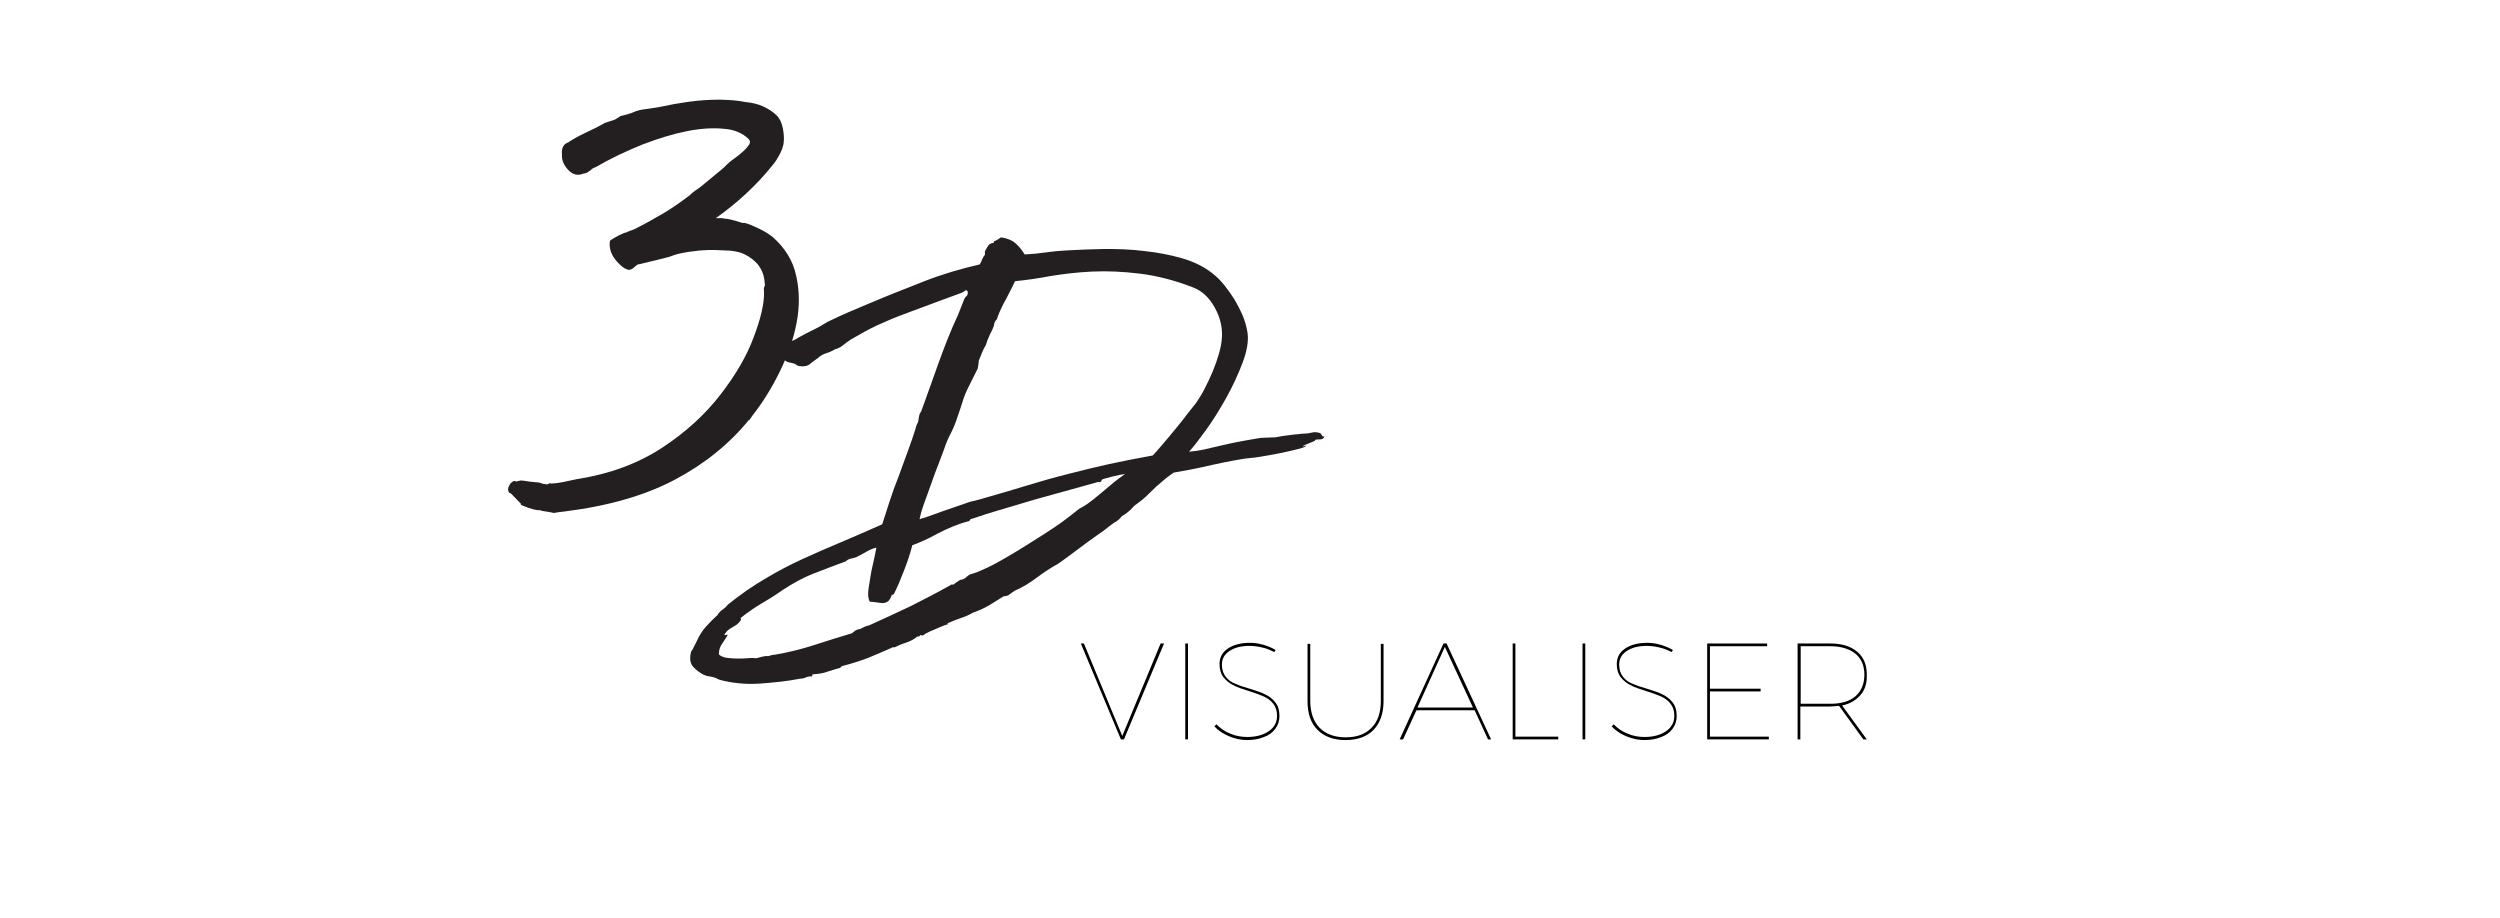 <?xml version="1.0" encoding="utf-8"?>
<!-- Generator: Adobe Illustrator 21.1.0, SVG Export Plug-In . SVG Version: 6.00 Build 0)  -->
<svg version="1.1" id="Layer_1" xmlns="http://www.w3.org/2000/svg" xmlns:xlink="http://www.w3.org/1999/xlink" x="0px" y="0px"
	 viewBox="0 0 730 268" style="enable-background:new 0 0 730 268;" xml:space="preserve">
<style type="text/css">
	.st0{fill:#231F20;}
</style>
<g id="_x33_D_Visualiser">
	<g>
		<g>
			<path class="st0" d="M218.7,122.6c-5.8,7.1-13,12.9-21.7,17.5s-19.5,7.7-32.5,9.3c-1,0.1-1.8,0.2-2.2,0.3s-0.8,0.1-1,0
				c-0.3-0.1-0.6-0.1-1-0.2c-0.3-0.1-1-0.1-1.9-0.3c-0.1,0-0.2,0-0.3-0.1s-0.3-0.1-0.5-0.1c-0.6,0-1.2-0.1-2-0.3s-1.9-0.6-3.6-1.3
				l0.2-0.2l-3-3.1c-0.5-0.1-0.7-0.4-0.8-0.9s0-0.9,0.3-1.4c0.2-0.5,0.5-0.8,0.9-1.1c0.3-0.3,0.8-0.3,1.2-0.1l1.2-0.3
				c0.5,0,1.3,0.1,2.4,0.3l1.9,0.2c0.8,0,1.6,0.2,2.3,0.5c0.2,0,0.5,0,0.8,0.1s0.7,0,1.1-0.3c0.2,0.1,0.8,0.1,1.8,0s3-0.5,6.2-1.2
				c9.6-1.5,17.9-4.6,24.9-9.2c7-4.6,12.6-9.8,17-15.5s7.7-11.3,9.7-16.8c2.1-5.5,3.1-9.9,3-13.3c-0.1-0.6-0.1-1,0.1-1.4
				c0.2-0.3,0.2-0.6,0.1-0.9c0-0.6-0.1-1.4-0.4-2.5c-0.3-1.1-0.9-2.2-1.7-3.2c-0.9-1-2.1-2-3.7-2.8c-1.6-0.8-3.8-1.2-6.6-1.2
				c-1.2-0.1-2.5-0.1-3.9-0.1c-1.5,0.1-2.8,0.1-3.9,0.3c-1.2,0.1-2.5,0.3-4,0.6c-1.5,0.3-2.7,0.7-3.7,1.1l-1.9,0.5l-7,1.7l0.2-0.2
				l-0.9,0.5c-0.6,0.6-1.1,1-1.6,1.2s-1,0.1-1.6-0.3l0.2,0.2c-1.3-0.7-2.4-1.8-3.5-3.3c-1-1.5-1.5-3.2-1.2-5c0.8-0.6,1.6-1,2.3-1.4
				s1.3-0.6,1.9-0.9c0.3,0,0.8-0.2,1.4-0.5l1.4-0.5c3-1.5,5.9-3.1,8.6-4.7c2.7-1.6,5.2-3.4,7.6-5.2c0.6-0.6,1.2-1.1,1.8-1.5
				s1.2-0.8,1.8-1.3l6.3-5.2l1-1c0.6-0.6,1.3-1.2,2.2-1.8s1.7-1.3,2.5-2s1.4-1.4,1.8-2c0.4-0.6,0.4-1.2-0.1-1.7
				c-1.7-1.7-4.2-2.8-7.3-3c-3.1-0.3-6.7-0.1-10.7,0.7s-8.3,2.1-13,3.9c-4.7,1.9-9.4,4.1-14,6.8l0.2-0.2l-0.9,0.5
				c-0.3,0.3-0.8,0.7-1.3,1s-1,0.4-1.3,0.4c-1.6,0.7-3.1,0.3-4.4-1.1c-1.3-1.4-1.9-2.9-1.8-4.4c-0.2-2.1,0.5-3.3,2.1-3.7H166
				c1.4-0.9,3-1.8,4.9-2.7s3.8-1.8,5.7-2.9l3-1l1.6-1l1.9-0.5c1-0.3,1.9-0.6,2.5-0.9c0.6-0.2,1.3-0.4,1.9-0.5
				c0.6-0.1,1.4-0.2,2.2-0.3c0.8-0.1,1.9-0.3,3.1-0.5c2.7-0.6,5.5-1.1,8.4-1.5c3-0.4,5.9-0.6,9-0.6c1.3,0,2.6,0.1,4,0.2
				s2.5,0.3,3.5,0.5c3.7,0.3,6.8,1.7,9.2,4c0.8,0.9,1.4,2.1,1.7,3.7c0.3,1.5,0.4,3,0.2,4.5c-0.2,1-0.6,2.1-1.2,3.2
				c-0.6,1.1-1.2,2.1-1.9,2.9c-2.3,2.9-4.9,5.7-7.8,8.4c-2.9,2.7-5.9,5.1-8.9,7.2h1.4c0.3,0,0.7,0,1,0.1s0.7,0.1,1,0.1l2.1,0.5
				l2.3,0.7h0.7c1.2,0.3,2.5,0.9,4,1.6s2.8,1.5,4,2.4c3.7,3.2,6.1,7.1,7,11.5c1,4.4,1,9,0.1,13.7c-0.9,4.8-2.6,9.5-4.9,14.2
				c-2.3,4.7-4.9,8.9-7.8,12.6l-1.2,1.7L218.7,122.6z"/>
			<path class="st0" d="M386.7,127.5c-0.2,0.6-0.6,0.8-1.3,0.8c-0.7,0-1.1,0-1.4,0.2c0.1,0.1-0.1,0.3-0.7,0.5s-1.1,0.5-1.7,0.7
				s-1,0.4-1.2,0.6c-0.2,0.1,0.1,0.1,0.9-0.2c0.1,0.3-0.6,0.6-2.2,1c-1.5,0.4-3.3,0.8-5.2,1.2c-1.9,0.4-3.7,0.7-5.5,1
				c-1.7,0.3-2.7,0.4-3,0.4c-1.1,0.1-2.7,0.3-4.8,0.7c-2.1,0.4-4.2,0.8-6.4,1.3c-2.2,0.5-4.4,1-6.5,1.4s-3.8,0.7-5,0.9l-0.3,0.3
				v-0.1c-0.7,0.5-1.3,1-2,1.5c-0.7,0.6-1.6,1.4-2.8,2.4c-1,1-2.1,2-3.1,3c-1.1,1-2.2,1.8-3.3,2.6c-0.6,0.7-1.1,1.2-1.7,1.7
				s-1.2,0.9-2,1.4c-0.5,0.7-1,1.1-1.6,1.5c-0.6,0.3-1.2,0.8-1.9,1.3c-0.6,0.5-1.2,0.9-1.8,1.4c-0.7,0.5-1.3,0.9-2,1.4
				c-1.9,1.3-3.7,2.7-5.6,4.1c-1.9,1.4-3.7,2.8-5.6,4.1c-2.2,1.2-4.3,2.6-6.3,4.1s-4.1,2.8-6.4,3.8c-0.5,0.3-0.9,0.6-1.4,1
				s-1.1,0.6-1.8,0.6c-1.3,0.8-2.7,1.7-4.2,2.6c-1.5,0.9-3.1,1.6-4.8,2.2c-1.2,0.7-2.4,1.2-3.6,1.6c-1.2,0.4-2.5,0.9-3.8,1.5
				c-0.2-0.1-0.2-0.1,0,0.1c0.2,0.1,0.2,0.2,0,0.2c-0.7,0.2-1.2,0.4-1.7,0.6c-0.5,0.2-0.9,0.4-1.4,0.6c-0.7,0.3-1.4,0.6-2.1,0.9
				c-0.7,0.3-1.4,0.7-2.1,1.2c-0.4-0.2-0.6-0.2-0.8,0c-0.1,0.2-0.4,0.3-0.8,0.3c-0.8,0.7-1.9,1.3-3.1,1.7s-2.3,0.8-3.4,1.4h-0.6
				c-2.4,1.1-4.8,2.1-7.2,3.1c-2.4,0.9-4.9,1.7-7.6,2.4c-0.2,0.1-0.3,0.2-0.4,0.3c0,0.1-0.2,0.3-0.5,0.3c-1.3,0.4-2.5,0.7-3.6,1.1
				c-1.1,0.4-2.4,0.6-4,0.7c-0.2,0-0.3,0.1-0.2,0.3c0,0.2,0,0.3-0.2,0.3c-0.7,0-1.4,0.1-1.9,0.4c-0.5,0.2-1,0.3-1.6,0.3
				c-3.5,0.7-7.4,1.1-11.5,1.4c-4.1,0.3-8.1-0.1-11.9-1.1l-1.3-0.6c-0.6-0.2-1.1-0.3-1.6-0.4c-0.5,0-1.1-0.2-1.8-0.5
				c-1.1-0.6-2.1-1.3-3-2.3s-1.1-2.5-0.6-4.4c0.4-0.6,0.7-1.1,1-1.8c0.3-0.6,0.6-1.1,0.8-1.6c0.7-1.5,1.5-2.8,2.7-4.1
				c1.1-1.2,2.2-2.3,3.2-3.2c0.4-0.7,0.9-1.2,1.5-1.6c0.6-0.4,1.1-0.9,1.6-1.5c3.6-2.9,7.2-5.4,10.8-7.5c3.5-2.1,7.1-4,10.8-5.7
				s7.4-3.3,11.2-4.9c3.8-1.6,7.9-3.4,12.2-5.3c0.6-1.9,1.3-4,2.1-6.5c0.8-2.5,1.7-5,2.7-7.5c0.9-2.5,1.8-5,2.7-7.4
				c0.9-2.4,1.6-4.5,2.2-6.4c0.2-0.9,0.5-1.6,0.8-2.1c0.1-0.7,0.2-1.4,0.3-1.8c0.1-0.5,0.3-0.9,0.6-1.3c1.8-4.9,3.5-9.8,5.2-14.5
				s3.5-9.3,5.6-13.8l1.7-4.3c0.2-0.5,0.4-0.8,0.7-1c0.3-0.2,0.4-0.7,0.4-1.3c-0.3-0.5-0.6-0.6-0.8-0.3c-0.3,0.2-0.6,0.4-1,0.6
				c-4.6,1.7-8.3,3-11.1,4.1c-2.8,1-5.3,2-7.5,2.8c-2.1,0.8-4.2,1.8-6.3,2.7c-2.1,1-4.5,2.3-7.4,4c-0.7,0.5-1.5,1-2.2,1.6
				s-1.6,1.1-2.5,1.3c-0.8,0.5-1.7,0.9-2.7,1.2c-0.9,0.3-1.7,0.8-2.2,1.3c-0.8,0.6-1.6,1.1-2.4,1.8c-0.7,0.6-1.8,0.8-3.1,0.6
				c-0.2,0-0.4-0.1-0.6-0.2c-0.2-0.1-0.5-0.3-0.8-0.5c-0.7-0.2-1.2-0.3-1.7-0.4s-0.9-0.4-1.4-0.8c-0.3-0.3-0.7-0.6-1.1-1
				c-0.5-0.4-0.7-0.8-0.7-1.1c0-0.5,0.4-1,1.3-1.6c0.8-0.6,1.4-1,1.5-1.2c0.5-0.2,1-0.4,1.5-0.6c0.6-0.2,1.1-0.5,1.7-0.9
				c1.3-0.7,2.7-1.5,4.2-2.2s2.9-1.5,4.3-2.4c2.1-1,4.2-2,6.3-2.9s4.2-1.8,6.4-2.7c4.9-2.1,10.1-4.1,15.4-6.2s10.8-3.7,16.4-5
				c0.3-0.5,0.5-1,0.7-1.5s0.5-1,0.8-1.3v-1c0.3-0.6,0.6-1.1,0.9-1.6s0.9-0.8,1.6-0.9c0.1,0,0.1,0,0.1-0.1v-0.3
				c0.5-0.2,0.9-0.4,1.2-0.6c0.3-0.2,0.6-0.4,0.9-0.6c1.9,0.3,3.3,0.9,4.3,1.8s1.8,1.9,2.6,3.2c2.1-0.1,4.1-0.3,6.2-0.6
				c2.1-0.3,4.3-0.5,6.5-0.6c3.2-0.2,6.7-0.3,10.6-0.4c3.9,0,7.7,0.1,11.6,0.6c3.8,0.4,7.5,1.1,11,2.1s6.5,2.5,8.9,4.4
				c1.3,1,2.5,2.2,3.6,3.6s2.1,2.8,2.9,4.1c0.8,1.4,1.6,2.9,2.3,4.5c0.7,1.6,1.2,3.4,1.5,5.3c0.3,2.4-0.2,5.3-1.5,8.7
				c-1.3,3.4-2.8,6.7-4.7,10.1c-1.9,3.4-3.8,6.5-5.9,9.4c-2.1,2.9-3.7,5-5,6.4c1.3-0.1,2.8-0.3,4.6-0.7c1.7-0.4,3.5-0.8,5.2-1.2
				s3.5-0.8,5.2-1.1s3.2-0.6,4.5-0.8c0.9-0.2,1.9-0.3,2.8-0.3s1.9-0.1,2.9-0.1c1.5-0.3,2.8-0.5,3.8-0.6s1.9-0.3,2.7-0.3
				c0.7-0.1,1.5-0.2,2.2-0.2s1.6-0.2,2.6-0.4c0.3,0,0.7,0,1.2,0.1s0.8,0.2,0.8,0.4c0.4,0.5,0.5,0.7,0.3,0.6
				C386.1,127.3,386.2,127.4,386.7,127.5z M320.8,140.7c-7.6,2.1-13.7,3.8-18.4,5.1c-4.7,1.4-8.4,2.5-11.1,3.3s-4.6,1.4-5.7,1.8
				c-1.1,0.4-1.9,0.6-2.2,0.7c-0.3,0.5-0.5,0.7-0.6,0.6c-3.1,0.8-6.1,2.1-9,3.6c-2.9,1.6-5.4,2.7-7.4,3.4c-0.7,2.8-1.6,5.3-2.5,7.6
				s-1.8,4.5-2.9,6.7c-0.1,0-0.2,0-0.2,0.1s-0.2,0.1-0.4,0.1c-0.3,0.9-0.7,1.6-1.1,1.9c-0.5,0.3-1,0.5-1.5,0.5s-1.1-0.1-1.8-0.2
				c-0.7-0.1-1.3-0.2-2-0.2c-0.3-0.5-0.4-1-0.5-1.7c0-0.7,0-1.3,0.1-2s0.3-1.8,0.5-3.2s0.5-2.8,0.8-4.1c0.4-1.6,0.7-3.2,1-4.8
				c-0.9,0.2-1.9,0.6-2.9,1.2c-1,0.6-2,1.1-3,1.6c-0.5,0.2-1,0.3-1.5,0.4c-0.6,0.1-1.1,0.4-1.5,0.8c-3.5,1.3-6.7,2.5-9.5,3.6
				s-5.8,2.7-9,4.8c-2.1,1.5-4.2,2.8-6.1,3.9c-1.9,1.1-3.9,2.5-6.1,4.2c0,0.2,0,0.3,0.1,0.4c0,0,0,0.2-0.1,0.3
				c-0.4,0.6-0.8,1-1.2,1.3s-0.8,0.5-1.3,0.8c-0.4,0.2-0.8,0.5-1.2,0.8s-0.7,0.8-1.1,1.3c0.1,0.2,0.3,0.2,0.5,0.1
				c0.2-0.1,0.4-0.1,0.5,0c-0.5,0.8-1,1.7-1.6,2.5s-1,1.9-1,3.2c0.7,0.6,1.6,0.9,2.5,1s1.9,0.2,2.9,0.2s2,0,2.9-0.1
				c1-0.1,1.9-0.1,2.7,0c0.7-0.2,1.4-0.4,1.9-0.5s1-0.2,1.5-0.1c0.4-0.1,0.7-0.2,1-0.3s0.6-0.1,0.8-0.1c4.2-0.7,8.1-1.7,11.8-2.9
				c3.6-1.2,7.3-2.3,10.9-3.4c0.3-0.3,0.6-0.5,1-0.8c0.4-0.2,0.8-0.4,1.3-0.4c0.4-0.2,0.8-0.4,1.2-0.6c0.4-0.2,0.9-0.4,1.5-0.5
				c4.2-1.9,8.3-3.8,12.3-5.7c4-2,8-4.1,11.9-6.3c0.2,0.2,0.3,0.2,0.4,0.1c0-0.1,0.2-0.2,0.3-0.2c0.2-0.2,0.4-0.4,0.8-0.6
				c0.3-0.2,0.6-0.4,0.9-0.6c0.7,0,1.2-0.3,1.8-0.8c0.5-0.5,1-0.8,1.5-0.9c1.1-0.3,2.6-0.9,4.5-1.8c1.9-0.9,3.9-2,6.1-3.3
				s4.4-2.6,6.7-4.1c2.3-1.4,4.4-2.8,6.4-4.1s3.6-2.5,5-3.6s2.3-1.8,2.8-2.2c0.7-0.3,1.5-0.8,2.5-1.5s2.1-1.6,3.3-2.6
				c1.2-1,2.4-2,3.7-3.1c1.3-1.1,2.6-2,3.8-2.9c-0.7,0.1-1.9,0.3-3.5,0.7s-2.6,0.7-2.9,0.8c-0.2,0-0.3,0.1-0.4,0.3
				C321.4,140.9,321.1,140.9,320.8,140.7z M287.9,145.3c4.2-1.2,8.3-2.4,12.2-3.6c3.9-1.2,7.8-2.3,11.8-3.3c3.9-1,7.9-2,12-2.9
				s8.3-1.7,12.7-2.5c0.8-0.8,1.8-2,3-3.4s2.4-2.8,3.6-4.3s2.4-2.9,3.4-4.3c1.1-1.4,2-2.5,2.7-3.4c0.8-1.2,1.7-2.6,2.5-4.2
				s1.6-3.2,2.3-4.9c0.7-1.7,1.3-3.4,1.8-5.1s0.8-3.3,0.9-4.8c0.2-3-0.5-5.9-2.1-8.8s-3.7-4.9-6.4-5.9c-5.4-2.1-10.6-3.4-15.5-4
				s-9.5-0.8-13.9-0.6c-4.3,0.2-8.4,0.7-12.1,1.3c-3.7,0.7-7.2,1.2-10.4,1.5c-0.8,1.7-1.5,3-1.9,3.8c-0.4,0.9-1,1.9-1.6,3
				c-0.8,1.6-1.4,3-1.8,4.3c-0.5,0.5-0.7,0.9-0.8,1.4c0,0.3-0.2,0.9-0.6,1.8c-0.4,0.7-0.7,1.4-1,2.1s-0.6,1.4-0.8,2.2
				c-0.5,0.8-0.9,1.6-1.2,2.4c-0.3,0.7-0.6,1.5-0.9,2.2c0,0.3,0,0.6-0.1,1c0,0.4-0.1,0.8-0.2,1.3l-2.5,5c-0.7,1.4-1.4,2.9-1.9,4.6
				c-0.5,1.6-1,3.1-1.5,4.5c-0.5,1.6-1.1,3.1-1.9,4.7c-0.8,1.5-1.5,3.1-2,4.7c-0.3,0.8-0.8,2.2-1.5,4s-1.5,3.8-2.2,5.9
				c-0.7,2.1-1.5,4.1-2.2,6.1s-1.1,3.5-1.3,4.5c1.4-0.4,2.9-0.9,4.5-1.5s3.3-1.2,5.1-1.8c1.8-0.6,3.5-1.2,5.2-1.8
				C284.9,146.2,286.5,145.7,287.9,145.3z"/>
		</g>
	</g>
	<g>
		<g>
			<path d="M315.6,187.9h0.9l11.2,27l11.2-27h1l-11.7,28h-0.9L315.6,187.9z"/>
			<path d="M346.1,187.9h0.8v28h-0.8V187.9z"/>
			<path d="M368.7,189.1c-1.3-0.3-2.5-0.5-3.8-0.5c-2.5,0-4.4,0.5-5.9,1.5s-2.2,2.3-2.2,4c0,1.4,0.4,2.6,1.1,3.5s1.6,1.6,2.7,2
				c1.1,0.5,2.5,1,4.3,1.5c1.9,0.6,3.5,1.1,4.6,1.7c1.1,0.5,2.1,1.3,2.9,2.3s1.2,2.3,1.2,4c0,1.4-0.4,2.6-1.2,3.7s-1.9,1.9-3.3,2.4
				c-1.4,0.6-3.1,0.9-5,0.9c-1.8,0-3.5-0.4-5.2-1.1c-1.7-0.7-3.2-1.7-4.3-2.9l0.6-0.6c1.1,1.1,2.4,2.1,4,2.7c1.6,0.7,3.3,1,5,1
				c2.6,0,4.7-0.6,6.3-1.7s2.4-2.6,2.4-4.5c0-1.5-0.4-2.6-1.1-3.5s-1.6-1.6-2.7-2.1s-2.5-1-4.4-1.6s-3.4-1.1-4.5-1.7
				c-1.1-0.5-2.1-1.3-2.9-2.3s-1.2-2.3-1.2-3.9c0-1.9,0.8-3.4,2.4-4.5s3.8-1.7,6.5-1.7c1.3,0,2.6,0.2,4,0.6c1.3,0.4,2.5,0.9,3.5,1.5
				l-0.4,0.6C371.1,189.9,370,189.4,368.7,189.1z"/>
			<path d="M385.3,212.5c1.8,1.8,4.3,2.8,7.6,2.8c3.3,0,5.8-0.9,7.6-2.8c1.8-1.8,2.7-4.4,2.7-7.8V188h0.8v16.7c0,3.6-1,6.4-2.9,8.4
				s-4.7,3-8.2,3s-6.2-1-8.2-3s-2.9-4.8-2.9-8.4V188h0.8v16.7C382.6,208,383.5,210.6,385.3,212.5z"/>
			<path d="M434.5,215.9l-3.9-8.5h-17l-3.9,8.5h-1l12.8-28h0.9l13,28H434.5z M413.9,206.6h16.2l-8.2-17.7L413.9,206.6z"/>
			<path d="M441.7,187.9h0.8v27.2H455v0.8h-13.3V187.9z"/>
			<path d="M462.1,187.9h0.8v28h-0.8V187.9z"/>
			<path d="M484.7,189.1c-1.3-0.3-2.5-0.5-3.8-0.5c-2.5,0-4.4,0.5-5.9,1.5s-2.2,2.3-2.2,4c0,1.4,0.4,2.6,1.1,3.5s1.6,1.6,2.7,2
				c1.1,0.5,2.5,1,4.3,1.5c1.9,0.6,3.5,1.1,4.6,1.7c1.1,0.5,2.1,1.3,2.9,2.3s1.2,2.3,1.2,4c0,1.4-0.4,2.6-1.2,3.7s-1.9,1.9-3.3,2.4
				c-1.4,0.6-3.1,0.9-5,0.9c-1.8,0-3.5-0.4-5.2-1.1c-1.7-0.7-3.2-1.7-4.3-2.9l0.6-0.6c1.1,1.1,2.4,2.1,4,2.7c1.6,0.7,3.3,1,5,1
				c2.6,0,4.7-0.6,6.3-1.7s2.4-2.6,2.4-4.5c0-1.5-0.4-2.6-1.1-3.5s-1.6-1.6-2.7-2.1s-2.5-1-4.4-1.6s-3.4-1.1-4.5-1.7
				c-1.1-0.5-2.1-1.3-2.9-2.3s-1.2-2.3-1.2-3.9c0-1.9,0.8-3.4,2.4-4.5s3.8-1.7,6.5-1.7c1.3,0,2.6,0.2,4,0.6c1.3,0.4,2.5,0.9,3.5,1.5
				l-0.4,0.6C487.1,189.9,486,189.4,484.7,189.1z"/>
			<path d="M498.5,187.9H516v0.8h-16.7v12.4h14.8v0.8h-14.8v13.2h17.2v0.8h-18V187.9z"/>
			<path d="M543.3,202.9c-1.3,1.5-3,2.6-5.4,3.1l7.2,9.9h-1l-7.1-9.8c-1.1,0.1-1.9,0.2-2.6,0.2h-8.7v9.6h-0.8v-28h9.5
				c3.4,0,6,0.8,7.9,2.4c1.9,1.6,2.8,3.8,2.8,6.7C545.2,199.4,544.6,201.4,543.3,202.9z M534.5,205.5c3.1,0,5.6-0.7,7.3-2.2
				s2.6-3.6,2.6-6.3c0-2.6-0.9-4.7-2.6-6.1c-1.7-1.4-4.2-2.2-7.3-2.2h-8.7v16.8H534.5z"/>
		</g>
	</g>
</g>
</svg>
